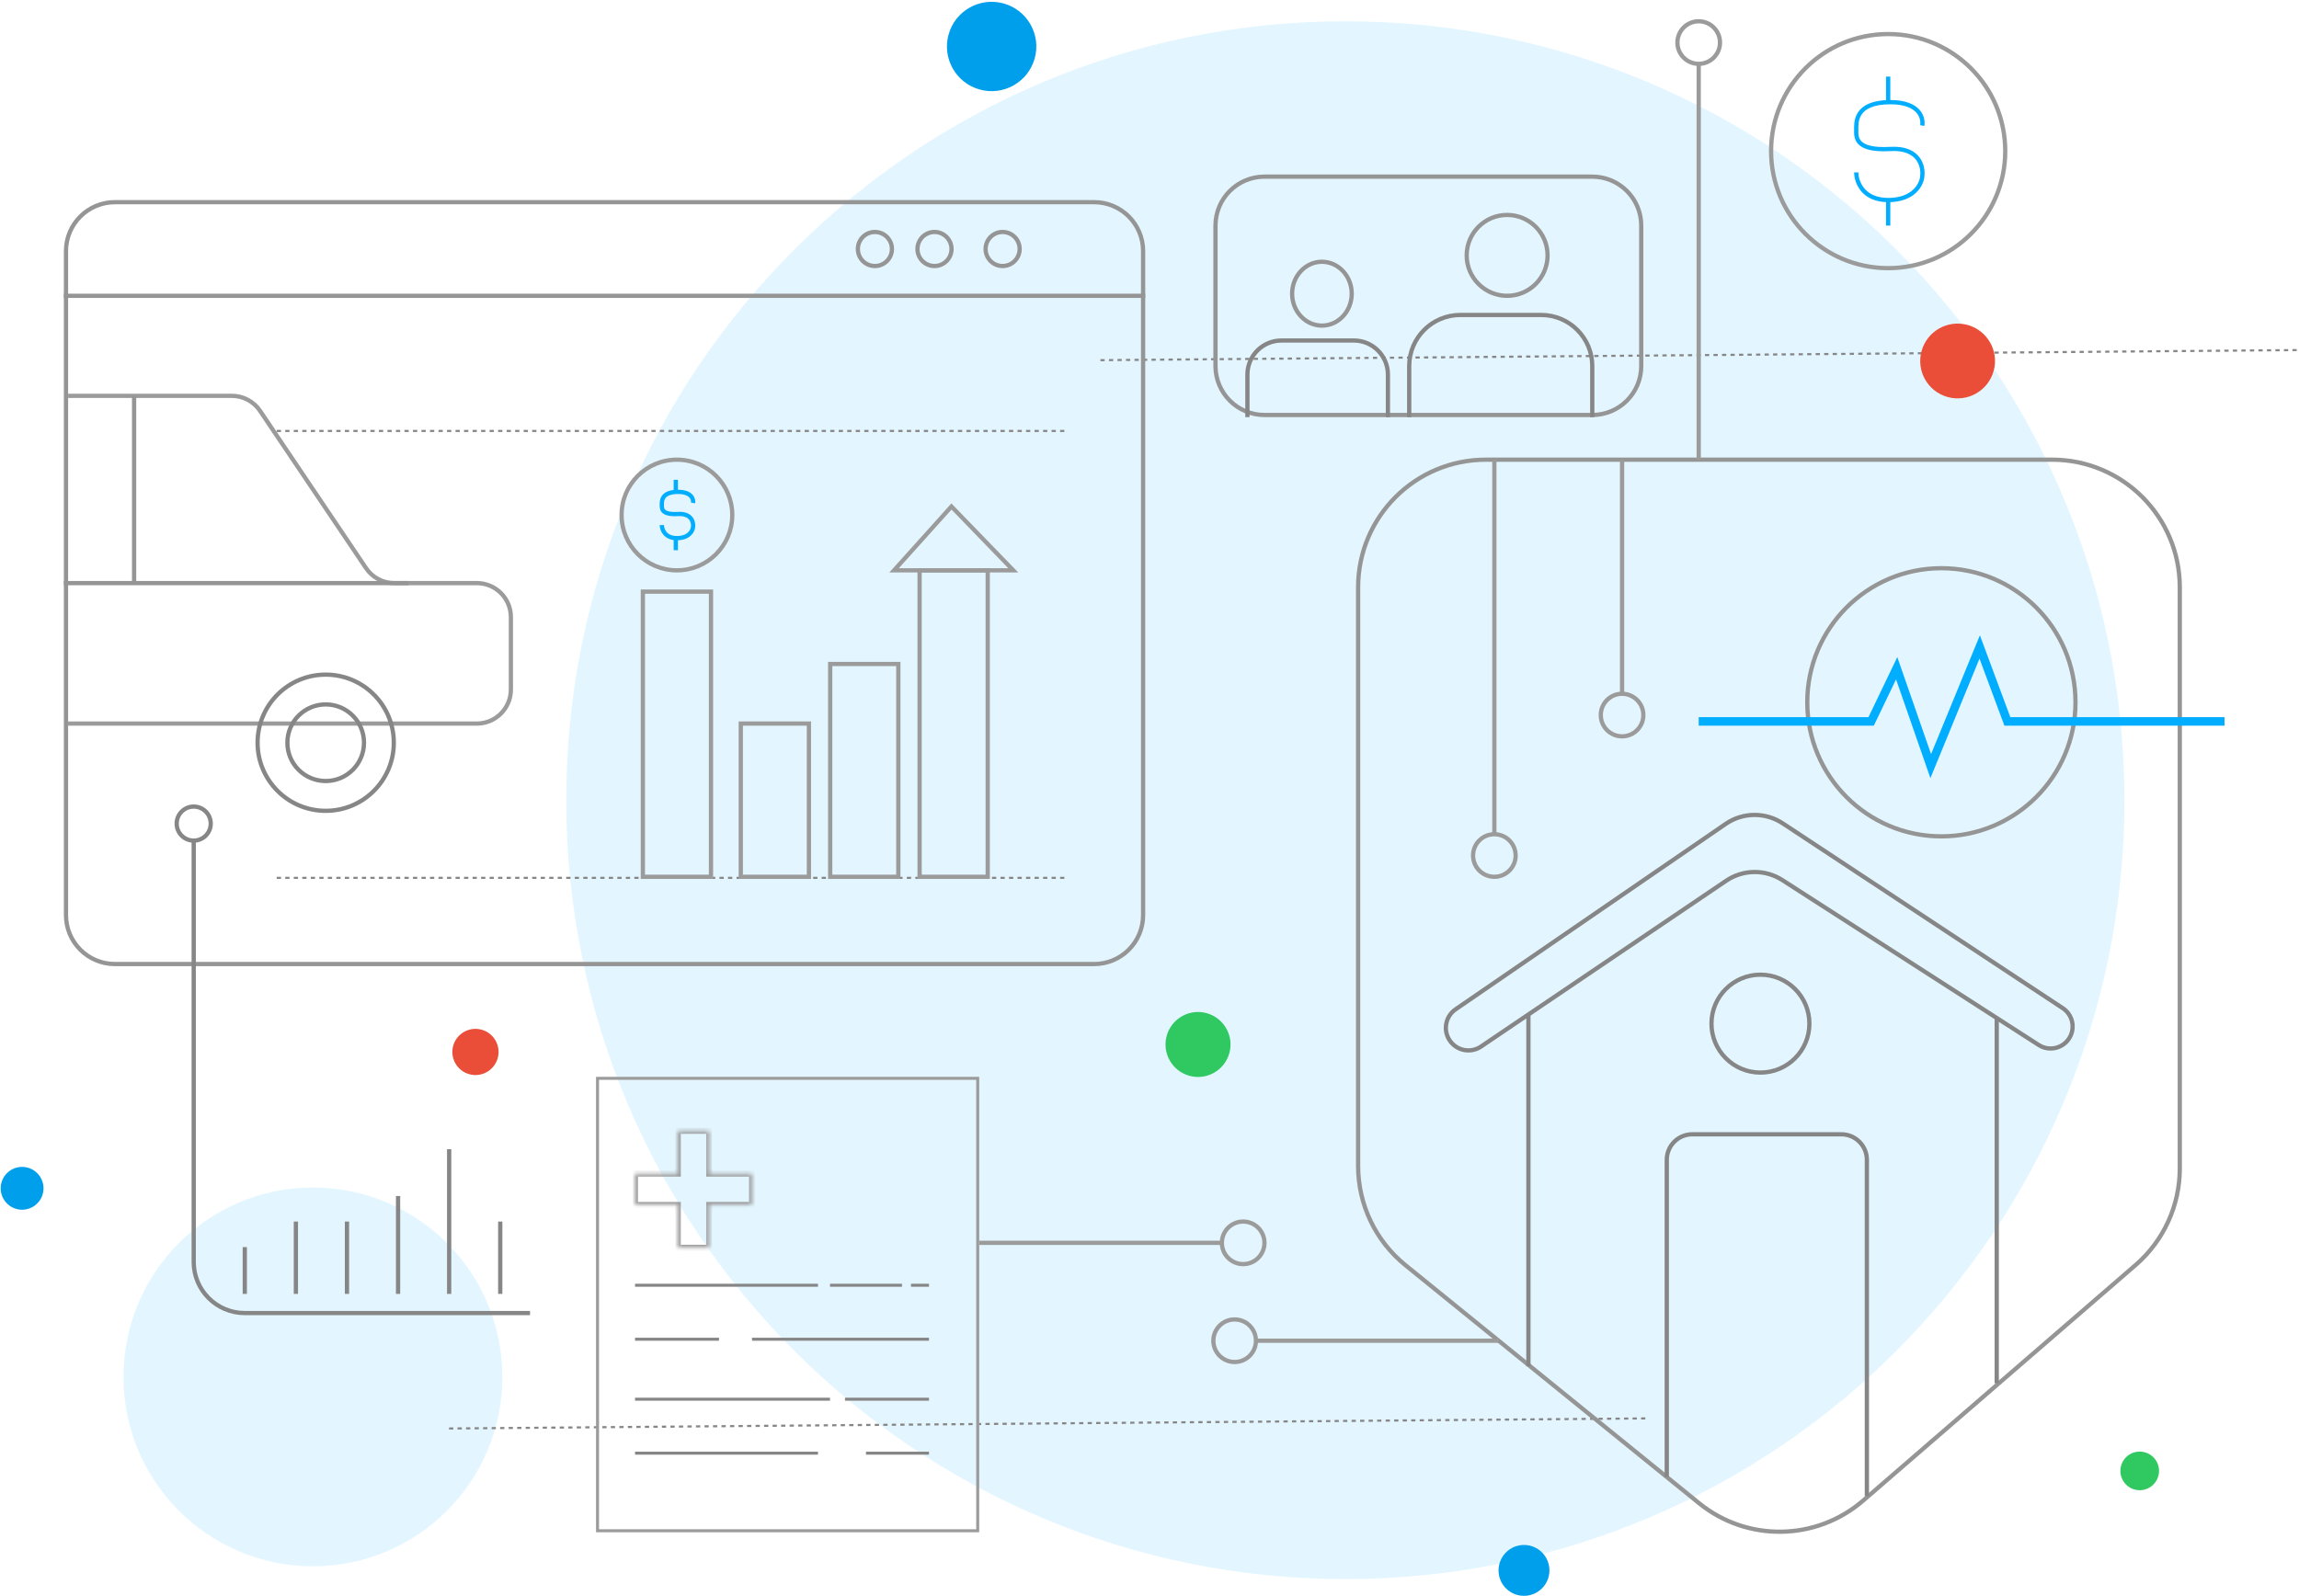 <svg width="540" height="375" viewBox="0 0 540 375" fill="none" xmlns="http://www.w3.org/2000/svg">
<g clip-path="url(#clip0_1534_4139)">
<path d="M316 371C417.068 371 499 289.068 499 188C499 86.932 417.068 5 316 5C214.932 5 133 86.932 133 188C133 289.068 214.932 371 316 371Z" fill="#73D2FF" fill-opacity="0.2"/>
<path d="M73.5 368C98.077 368 118 348.077 118 323.5C118 298.923 98.077 279 73.5 279C48.923 279 29 298.923 29 323.5C29 348.077 48.923 368 73.5 368Z" fill="#73D2FF" fill-opacity="0.2"/>
<path d="M539.464 82.25L258 84.625" stroke="#868686" stroke-width="0.5" stroke-dasharray="1 1"/>
<path d="M250 101.25H65" stroke="#868686" stroke-width="0.5" stroke-dasharray="1 1"/>
<path d="M250 206.25H65" stroke="#868686" stroke-width="0.5" stroke-dasharray="1 1"/>
<path d="M386.464 333.25L105 335.625" stroke="#868686" stroke-width="0.5" stroke-dasharray="1 1"/>
<path d="M229.648 253.352H140.352V359.647H229.648V253.352Z" stroke="#9B9B9B" stroke-width="0.705"/>
<mask id="mask0_1534_4139" style="mask-type:luminance" maskUnits="userSpaceOnUse" x="149" y="265" width="28" height="29">
<path fill-rule="evenodd" clip-rule="evenodd" d="M166.584 265.682H159.212V275.734H149.159V283.106H159.212V293.159H166.584V283.106H176.636V275.734H166.584V265.682Z" fill="white"/>
</mask>
<g mask="url(#mask0_1534_4139)">
<path d="M159.212 265.682V264.977H158.507V265.682H159.212ZM166.584 265.682H167.289V264.977H166.584V265.682ZM159.212 275.734V276.438H159.917V275.734H159.212ZM149.159 275.734V275.029H148.455V275.734H149.159ZM149.159 283.106H148.455V283.81H149.159V283.106ZM159.212 283.106H159.917V282.401H159.212V283.106ZM159.212 293.159H158.507V293.863H159.212V293.159ZM166.584 293.159V293.863H167.289V293.159H166.584ZM166.584 283.106V282.401H165.879V283.106H166.584ZM176.636 283.106V283.81H177.341V283.106H176.636ZM176.636 275.734H177.341V275.029H176.636V275.734ZM166.584 275.734H165.879V276.438H166.584V275.734ZM159.212 266.386H166.584V264.977H159.212V266.386ZM159.917 275.734V265.682H158.507V275.734H159.917ZM149.159 276.438H159.212V275.029H149.159V276.438ZM149.864 283.106V275.734H148.455V283.106H149.864ZM159.212 282.401H149.159V283.81H159.212V282.401ZM159.917 293.159V283.106H158.507V293.159H159.917ZM166.584 292.454H159.212V293.863H166.584V292.454ZM165.879 283.106V293.159H167.289V283.106H165.879ZM176.636 282.401H166.584V283.81H176.636V282.401ZM175.932 275.734V283.106H177.341V275.734H175.932ZM166.584 276.438H176.636V275.029H166.584V276.438ZM165.879 265.682V275.734H167.289V265.682H165.879Z" fill="#9B9B9B"/>
</g>
<path d="M149.159 301.966H192.136" stroke="#868686" stroke-width="0.705"/>
<path d="M149.159 314.648H168.886" stroke="#868686" stroke-width="0.705"/>
<path d="M198.477 328.739H218.205" stroke="#868686" stroke-width="0.705"/>
<path d="M218.205 314.648H176.636" stroke="#868686" stroke-width="0.705"/>
<path d="M211.864 301.966H194.954" stroke="#868686" stroke-width="0.705"/>
<path d="M213.977 301.966H218.205" stroke="#868686" stroke-width="0.705"/>
<path d="M149.159 328.739H194.955" stroke="#868686" stroke-width="0.705"/>
<path d="M149.159 341.42H192.136" stroke="#868686" stroke-width="0.705"/>
<path d="M203.409 341.42H218.205" stroke="#868686" stroke-width="0.705"/>
<path d="M482 108H349C332.431 108 319 121.431 319 138V273.94C319 282.985 323.081 291.548 330.107 297.244L399.098 353.179C410.39 362.333 426.62 362.075 437.615 352.567L501.624 297.212C508.213 291.514 512 283.233 512 274.521V138C512 121.431 498.569 108 482 108Z" stroke="#959595"/>
<path d="M443.5 63C458.688 63 471 50.688 471 35.5C471 20.312 458.688 8 443.5 8C428.312 8 416 20.312 416 35.5C416 50.688 428.312 63 443.5 63Z" stroke="#9B9B9B"/>
<path d="M451.506 29.5C451.839 27.667 450.806 24 444.006 24C435.506 24 436.006 29 436.006 30.5C436.006 32 435.505 35.5 444.006 35C450.806 34.6 451.839 39.167 451.506 41.5C451.339 43.333 449.506 47 443.506 47C437.506 47 436.006 42.667 436.006 40.5" stroke="#00ADFF"/>
<path d="M443.5 24V18" stroke="#00ADFF"/>
<path d="M443.5 53V47" stroke="#00ADFF"/>
<path d="M352 315H295" stroke="#9B9B9B"/>
<path d="M290 320C292.761 320 295 317.761 295 315C295 312.239 292.761 310 290 310C287.239 310 285 312.239 285 315C285 317.761 287.239 320 290 320Z" stroke="#9B9B9B"/>
<path d="M230 292H287" stroke="#9B9B9B"/>
<path d="M292 287C289.239 287 287 289.239 287 292C287 294.761 289.239 297 292 297C294.761 297 297 294.761 297 292C297 289.239 294.761 287 292 287Z" stroke="#9B9B9B"/>
<path d="M351 108V196" stroke="#9B9B9B"/>
<path d="M356 201C356 198.239 353.761 196 351 196C348.239 196 346 198.239 346 201C346 203.761 348.239 206 351 206C353.761 206 356 203.761 356 201Z" stroke="#9B9B9B"/>
<path d="M381 108V163" stroke="#9B9B9B"/>
<path d="M386 168C386 165.239 383.761 163 381 163C378.239 163 376 165.239 376 168C376 170.761 378.239 173 381 173C383.761 173 386 170.761 386 168Z" stroke="#9B9B9B"/>
<path d="M399 108V15" stroke="#9B9B9B"/>
<path d="M394 10C394 12.761 396.239 15 399 15C401.761 15 404 12.761 404 10C404 7.239 401.761 5 399 5C396.239 5 394 7.239 394 10Z" stroke="#9B9B9B"/>
<path d="M257 47.5H27C20.649 47.5 15.5 52.649 15.5 59V215C15.5 221.351 20.649 226.5 27 226.5H257C263.351 226.5 268.5 221.351 268.5 215V59C268.5 52.649 263.351 47.5 257 47.5Z" stroke="#959595"/>
<path d="M159 134C166.18 134 172 128.18 172 121C172 113.82 166.18 108 159 108C151.82 108 146 113.82 146 121C146 128.18 151.82 134 159 134Z" stroke="#9B9B9B"/>
<path d="M162.784 118.163C162.942 117.297 162.454 115.563 159.239 115.563C155.221 115.563 155.457 117.927 155.457 118.636C155.457 119.345 155.221 121 159.239 120.763C162.454 120.574 162.942 122.733 162.784 123.836C162.706 124.703 161.839 126.436 159.003 126.436C156.166 126.436 155.457 124.388 155.457 123.363" stroke="#00ADFF"/>
<path d="M158.736 115.563V112.727" stroke="#00ADFF"/>
<path d="M158.736 129.272V126.436" stroke="#00ADFF"/>
<path d="M211 156H195V206H211V156Z" stroke="#9B9B9B"/>
<path d="M190 170H174V206H190V170Z" stroke="#9B9B9B"/>
<path d="M167 139H151V206H167V139Z" stroke="#9B9B9B"/>
<path d="M232 134H216V206H232V134Z" stroke="#9B9B9B"/>
<path d="M238 134L223.481 119L210 134H238Z" stroke="#9B9B9B"/>
<path d="M16 93H54.449C57.11 93 59.597 94.323 61.084 96.53L85.97 133.47C87.456 135.677 89.943 137 92.604 137H112C116.418 137 120 140.582 120 145V162C120 166.418 116.418 170 112 170H16" stroke="#9B9B9B"/>
<path d="M96 137H15" stroke="#959595"/>
<path d="M15 69.5H269" stroke="#959595"/>
<path d="M205.5 62.5C207.709 62.5 209.5 60.709 209.5 58.5C209.5 56.291 207.709 54.5 205.5 54.5C203.291 54.5 201.5 56.291 201.5 58.5C201.5 60.709 203.291 62.5 205.5 62.5Z" stroke="#959595"/>
<path d="M219.5 62.5C221.709 62.5 223.5 60.709 223.5 58.5C223.5 56.291 221.709 54.5 219.5 54.5C217.291 54.5 215.5 56.291 215.5 58.5C215.5 60.709 217.291 62.5 219.5 62.5Z" stroke="#959595"/>
<path d="M235.5 62.5C237.709 62.5 239.5 60.709 239.5 58.5C239.5 56.291 237.709 54.5 235.5 54.5C233.291 54.5 231.5 56.291 231.5 58.5C231.5 60.709 233.291 62.5 235.5 62.5Z" stroke="#959595"/>
<path d="M31.5 93V137" stroke="#959595"/>
<path d="M76.5 190.5C85.337 190.5 92.5 183.337 92.5 174.5C92.5 165.663 85.337 158.5 76.5 158.5C67.663 158.5 60.5 165.663 60.5 174.5C60.5 183.337 67.663 190.5 76.5 190.5Z" stroke="#868686"/>
<path d="M76.5 183.5C81.471 183.5 85.5 179.471 85.5 174.5C85.5 169.529 81.471 165.5 76.5 165.5C71.529 165.5 67.5 169.529 67.5 174.5C67.5 179.471 71.529 183.5 76.5 183.5Z" stroke="#868686"/>
<path d="M45.5 197.5C47.709 197.5 49.5 195.709 49.5 193.5C49.5 191.291 47.709 189.5 45.5 189.5C43.291 189.5 41.5 191.291 41.5 193.5C41.5 195.709 43.291 197.5 45.5 197.5Z" stroke="#868686"/>
<path d="M45.5 197V296.5C45.5 303.127 50.873 308.5 57.5 308.5H124.5" stroke="#868686"/>
<path d="M117.5 287V304" stroke="#868686"/>
<path d="M105.5 270V304" stroke="#868686"/>
<path d="M93.5 281V304" stroke="#868686"/>
<path d="M81.5 287V304" stroke="#868686"/>
<path d="M69.5 287V304" stroke="#868686"/>
<path d="M57.5 293V304" stroke="#868686"/>
<path d="M374 41.5H297C290.649 41.5 285.5 46.649 285.5 53V86C285.5 92.351 290.649 97.5 297 97.5H374C380.351 97.5 385.5 92.351 385.5 86V53C385.5 46.649 380.351 41.5 374 41.5Z" stroke="#959595"/>
<path d="M354 69.5C359.247 69.5 363.5 65.247 363.5 60C363.5 54.753 359.247 50.5 354 50.5C348.753 50.5 344.5 54.753 344.5 60C344.5 65.247 348.753 69.5 354 69.5Z" stroke="#959595"/>
<path d="M317.5 69C317.5 73.173 314.336 76.5 310.5 76.5C306.664 76.5 303.5 73.173 303.5 69C303.5 64.827 306.664 61.5 310.5 61.5C314.336 61.5 317.5 64.827 317.5 69Z" stroke="#959595"/>
<path d="M331 98V86C331 79.373 336.373 74 343 74H362C368.627 74 374 79.373 374 86V98" stroke="#868686"/>
<path d="M293 98V88C293 83.582 296.582 80 301 80H318C322.418 80 326 83.582 326 88V98" stroke="#868686"/>
<path d="M110.227 252.381C113.114 253.182 116.104 251.491 116.905 248.604C117.707 245.717 116.016 242.727 113.129 241.926C110.242 241.125 107.252 242.816 106.45 245.703C105.649 248.59 107.34 251.58 110.227 252.381Z" fill="#EA4E38"/>
<path d="M279.356 252.753C283.418 253.88 287.625 251.501 288.753 247.438C289.88 243.376 287.501 239.169 283.438 238.041C279.376 236.914 275.169 239.293 274.041 243.356C272.914 247.418 275.293 251.625 279.356 252.753Z" fill="#2FC861"/>
<path d="M501.371 349.955C503.785 350.625 506.285 349.211 506.955 346.797C507.625 344.383 506.211 341.883 503.797 341.213C501.383 340.543 498.883 341.957 498.213 344.371C497.543 346.785 498.957 349.285 501.371 349.955Z" fill="#2FC861"/>
<path d="M359.044 374.839C362.291 374.24 364.437 371.124 363.839 367.878C363.24 364.631 360.124 362.485 356.878 363.083C353.631 363.681 351.485 366.798 352.083 370.044C352.682 373.29 355.798 375.437 359.044 374.839Z" fill="#009FEB"/>
<path d="M230.113 21.034C235.699 22.584 241.484 19.312 243.034 13.727C244.584 8.141 241.312 2.357 235.727 0.807C230.141 -0.743 224.357 2.528 222.807 8.114C221.257 13.699 224.528 19.483 230.113 21.034Z" fill="#009FEB"/>
<path d="M3.846 284.037C6.523 284.78 9.295 283.212 10.038 280.536C10.78 277.859 9.213 275.087 6.536 274.344C3.86 273.602 1.088 275.169 0.345 277.846C-0.398 280.523 1.17 283.294 3.846 284.037Z" fill="#009FEB"/>
<path d="M457.465 93.279C462.14 94.576 466.982 91.838 468.279 87.163C469.576 82.488 466.838 77.646 462.163 76.349C457.488 75.052 452.646 77.79 451.349 82.465C450.052 87.14 452.79 91.982 457.465 93.279Z" fill="#EA4E38"/>
<path d="M341.909 237.129L405.339 193.574C409.366 190.809 414.667 190.76 418.743 193.451L484.506 236.864C486.76 238.351 487.487 241.323 486.176 243.683C484.727 246.292 481.375 247.133 478.866 245.519L418.658 206.784C414.619 204.185 409.42 204.245 405.442 206.936L347.873 245.88C345.66 247.377 342.68 246.991 340.921 244.981C338.834 242.596 339.296 238.924 341.909 237.129Z" stroke="#868686"/>
<path d="M359 238.5V321" stroke="#868686"/>
<path d="M469 239V325" stroke="#868686"/>
<path d="M391.5 347V272.5C391.5 269.186 394.186 266.5 397.5 266.5H432.5C435.814 266.5 438.5 269.186 438.5 272.5V351.5" stroke="#868686"/>
<path d="M413.5 252C419.851 252 425 246.851 425 240.5C425 234.149 419.851 229 413.5 229C407.149 229 402 234.149 402 240.5C402 246.851 407.149 252 413.5 252Z" stroke="#868686"/>
<path d="M456 196.5C473.397 196.5 487.5 182.397 487.5 165C487.5 147.603 473.397 133.5 456 133.5C438.603 133.5 424.5 147.603 424.5 165C424.5 182.397 438.603 196.5 456 196.5Z" stroke="#959595"/>
<path d="M399 169.5H439.5L445.5 157L453.5 180L465 152L471.5 169.5H522.5" stroke="#00ADFF" stroke-width="2"/>
</g>
<defs>
<clipPath id="clip0_1534_4139">
<rect width="540" height="375" fill="white"/>
</clipPath>
</defs>
</svg>
